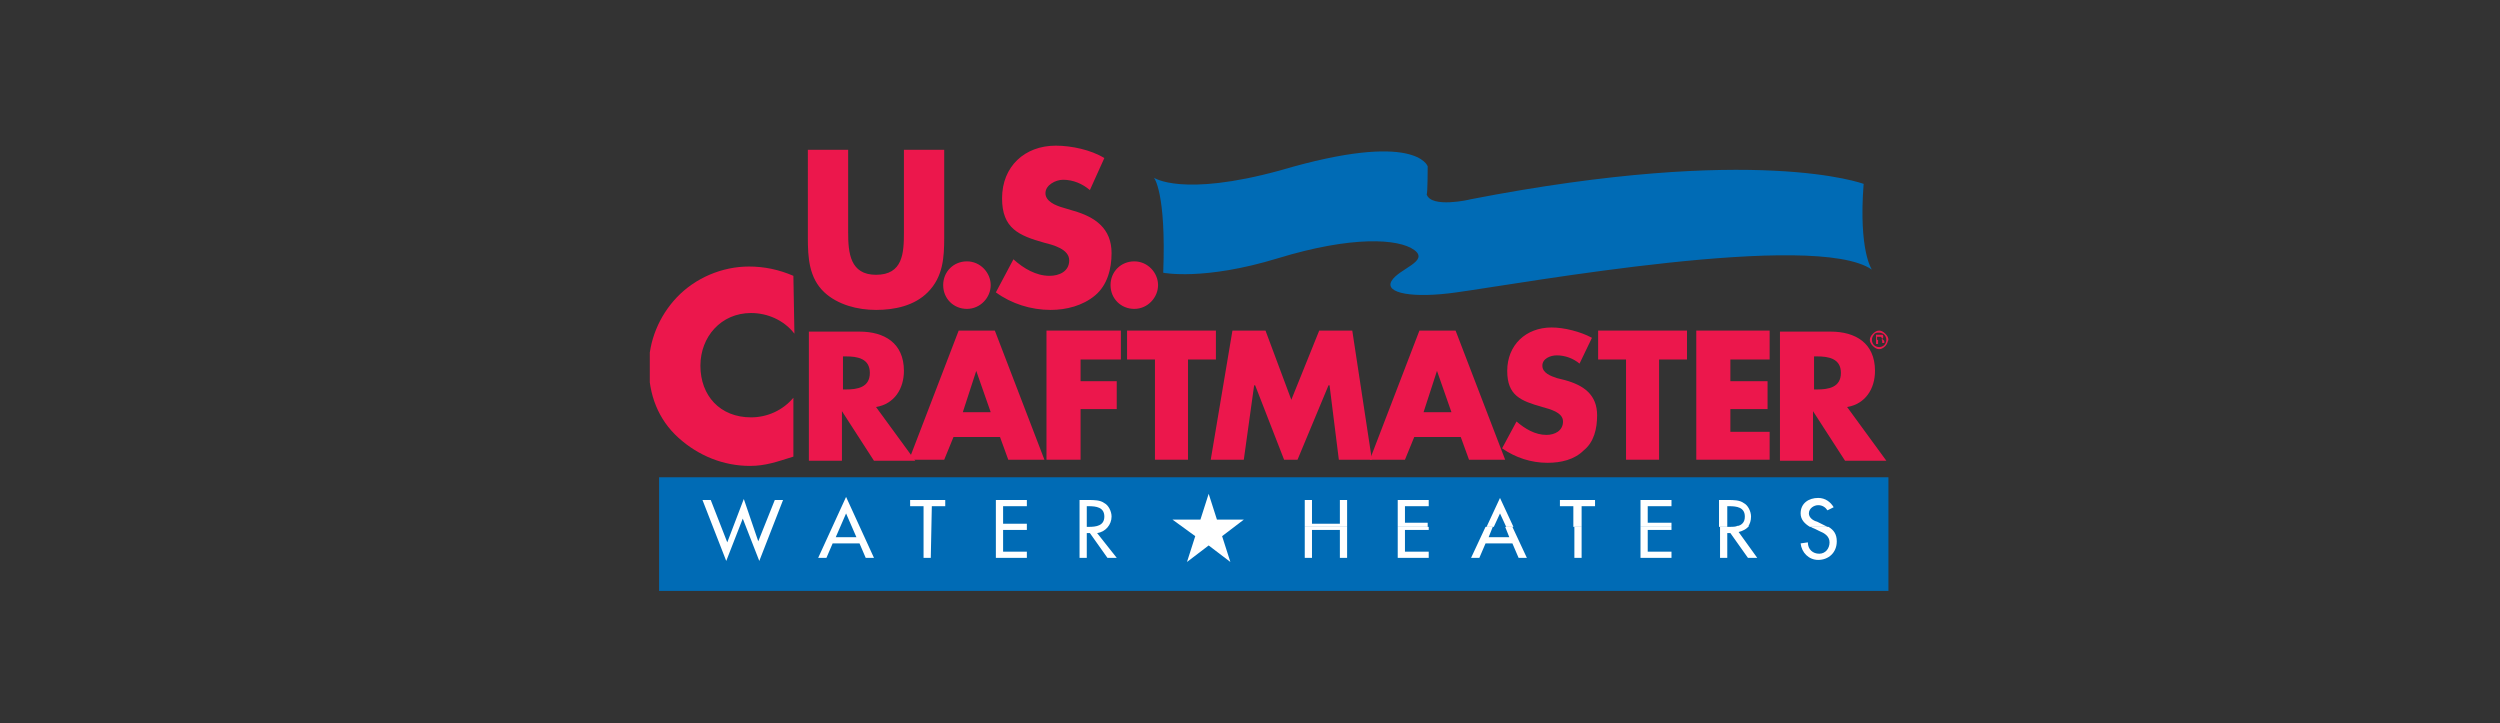 <?xml version="1.0" encoding="utf-8"?>
<!-- Generator: Adobe Illustrator 22.0.1, SVG Export Plug-In . SVG Version: 6.00 Build 0)  -->
<svg version="1.1" id="logos" xmlns="http://www.w3.org/2000/svg" xmlns:xlink="http://www.w3.org/1999/xlink" x="0px" y="0px"
	 viewBox="0 0 242 70" style="enable-background:new 0 0 242 70;" xml:space="preserve">
<rect x="0" y="0" width="242" height="70" fill="#333333" stroke="none"/>
<style type="text/css">
	.st0{fill:#006BB5;}
	.st1{clip-path:url(#SVGID_2_);fill:#006BB5;}
	.st2{clip-path:url(#SVGID_4_);fill:#EC174C;}
	.st3{clip-path:url(#SVGID_6_);fill:#EC174C;}
	.st4{clip-path:url(#SVGID_8_);fill:#EC174C;}
	.st5{clip-path:url(#SVGID_10_);fill:#EC174C;}
	.st6{clip-path:url(#SVGID_12_);fill:#EC174C;}
	.st7{clip-path:url(#SVGID_14_);fill:#EC174C;}
	.st8{clip-path:url(#SVGID_16_);fill:#EC174C;}
	.st9{clip-path:url(#SVGID_18_);fill:#EC174C;}
	.st10{clip-path:url(#SVGID_20_);fill:#EC174C;}
	.st11{clip-path:url(#SVGID_22_);fill:#EC174C;}
	.st12{clip-path:url(#SVGID_24_);fill:#EC174C;}
	.st13{clip-path:url(#SVGID_26_);fill:#EC174C;}
	.st14{clip-path:url(#SVGID_28_);fill:#FFFFFF;}
	.st15{clip-path:url(#SVGID_30_);fill:#FFFFFF;}
	.st16{clip-path:url(#SVGID_32_);fill:#FFFFFF;}
	.st17{clip-path:url(#SVGID_34_);fill:#FFFFFF;}
	.st18{fill:#EC174C;}
</style>
<title>Artboard 22</title>
<rect x="63.8" y="46.2" class="st0" width="119" height="11"/>
<g>
	<g>
		<defs>
			<rect id="SVGID_1_" x="62.9" y="12.5" width="119.9" height="44.7"/>
		</defs>
		<clipPath id="SVGID_2_">
			<use xlink:href="#SVGID_1_"  style="overflow:visible;"/>
		</clipPath>
		<path class="st1" d="M111.7,17.2c0,0,1.2,1.4,0.9,9.2c0,0,3.9,0.8,11.1-1.4s11.7-1.9,13.2-0.8s-1.5,1.8-2.2,3s2.1,1.7,6.3,1.1
			c6.5-0.9,34.7-6,40.2-2.2c0,0-1.3-1.8-0.8-8.3c0,0-10.3-3.9-38.1,1.5c0.1,0-3.8,0.9-4.2-0.5c0.1,0,0.1-2.7,0.1-2.7
			s-1.1-3.5-14.3,0.4C114.4,19.1,111.7,17.2,111.7,17.2"/>
	</g>
	<g>
		<defs>
			<rect id="SVGID_3_" x="62.9" y="12.5" width="119.9" height="44.7"/>
		</defs>
		<clipPath id="SVGID_4_">
			<use xlink:href="#SVGID_3_"  style="overflow:visible;"/>
		</clipPath>
		<path class="st2" d="M87.5,14.5v8c0,2-0.1,4.1-2.7,4.1c-2.5,0-2.7-2.1-2.7-4.1v-8h-3.9V23c0,1.9,0.1,3.9,1.6,5.3
			c1.3,1.2,3.2,1.7,5,1.7s3.7-0.4,5-1.7c1.5-1.5,1.6-3.4,1.6-5.3v-8.5H87.5z M93.6,25.3c-1.3,0-2.3,1-2.3,2.3s1,2.3,2.3,2.3
			s2.3-1.1,2.3-2.3S94.9,25.3,93.6,25.3 M106.9,15.3c-1.3-0.8-3.2-1.2-4.7-1.2c-3,0-5.2,2-5.2,5.1c0,2.9,1.6,3.6,4.1,4.3
			c0.8,0.2,2.4,0.6,2.4,1.7s-1,1.5-1.9,1.5c-1.3,0-2.5-0.7-3.5-1.6l-1.7,3.2c1.5,1.1,3.4,1.7,5.3,1.7c1.5,0,3.1-0.4,4.3-1.4
			c1.2-1,1.6-2.6,1.6-4.1c0-2.4-1.6-3.5-3.7-4.1l-1-0.3c-0.7-0.2-1.7-0.6-1.7-1.4s1-1.3,1.7-1.3c1,0,1.9,0.4,2.6,1L106.9,15.3z
			 M109.8,25.3c-1.3,0-2.3,1-2.3,2.3s1,2.3,2.3,2.3s2.3-1.1,2.3-2.3C112.1,26.4,111.1,25.3,109.8,25.3"/>
	</g>
	<g>
		<defs>
			<rect id="SVGID_5_" x="62.9" y="12.5" width="119.9" height="44.7"/>
		</defs>
		<clipPath id="SVGID_6_">
			<use xlink:href="#SVGID_5_"  style="overflow:visible;"/>
		</clipPath>
		<path class="st3" d="M76.8,26.7c-1.4-0.6-2.8-0.9-4.3-0.9c-2.6,0-5.2,1.1-7,3c-1.7,1.8-2.7,4.2-2.7,6.7c0,2.7,0.9,5.1,2.9,6.9
			c1.9,1.7,4.3,2.7,6.9,2.7c1.5,0,2.6-0.4,4.2-0.9v-5.7c-1,1.2-2.5,1.9-4.1,1.9c-3,0-4.9-2.1-4.9-5c0-2.8,2-5.1,4.9-5.1
			c1.6,0,3.2,0.7,4.2,2L76.8,26.7L76.8,26.7z"/>
	</g>
	<g>
		<defs>
			<rect id="SVGID_7_" x="62.9" y="12.5" width="119.9" height="44.7"/>
		</defs>
		<clipPath id="SVGID_8_">
			<use xlink:href="#SVGID_7_"  style="overflow:visible;"/>
		</clipPath>
		<path class="st4" d="M84.8,39.4c1.8-0.3,2.7-1.8,2.7-3.5c0-2.7-1.9-3.8-4.3-3.8h-4.9v12.5h3.2v-4.8l0,0l3.1,4.8h4L84.8,39.4z
			 M81.6,34.5h0.3c1.1,0,2.3,0.2,2.3,1.6c0,1.4-1.2,1.6-2.3,1.6h-0.3V34.5z"/>
	</g>
	<g>
		<defs>
			<rect id="SVGID_9_" x="62.9" y="12.5" width="119.9" height="44.7"/>
		</defs>
		<clipPath id="SVGID_10_">
			<use xlink:href="#SVGID_9_"  style="overflow:visible;"/>
		</clipPath>
		<path class="st5" d="M96.8,42.3l0.8,2.2h3.5L96.3,32h-3.5L88,44.5h3.4l0.9-2.2H96.8z M95.9,39.9h-2.7l1.3-4l0,0L95.9,39.9z"/>
	</g>
	<g>
		<defs>
			<rect id="SVGID_11_" x="62.9" y="12.5" width="119.9" height="44.7"/>
		</defs>
		<clipPath id="SVGID_12_">
			<use xlink:href="#SVGID_11_"  style="overflow:visible;"/>
		</clipPath>
		<polygon class="st6" points="108.5,34.8 108.5,32 101.3,32 101.3,44.5 104.6,44.5 104.6,39.6 108.1,39.6 108.1,36.9 104.6,36.9 
			104.6,34.8 		"/>
	</g>
	<g>
		<defs>
			<rect id="SVGID_13_" x="62.9" y="12.5" width="119.9" height="44.7"/>
		</defs>
		<clipPath id="SVGID_14_">
			<use xlink:href="#SVGID_13_"  style="overflow:visible;"/>
		</clipPath>
		<polygon class="st7" points="115,34.8 117.7,34.8 117.7,32 109.1,32 109.1,34.8 111.8,34.8 111.8,44.5 115,44.5 		"/>
	</g>
	<g>
		<defs>
			<rect id="SVGID_15_" x="62.9" y="12.5" width="119.9" height="44.7"/>
		</defs>
		<clipPath id="SVGID_16_">
			<use xlink:href="#SVGID_15_"  style="overflow:visible;"/>
		</clipPath>
		<polygon class="st8" points="117.2,44.5 120.4,44.5 121.4,37.3 121.5,37.3 124.3,44.5 125.6,44.5 128.6,37.3 128.7,37.3 
			129.6,44.5 132.8,44.5 130.9,32 127.7,32 125,38.7 122.5,32 119.3,32 		"/>
	</g>
	<g>
		<defs>
			<rect id="SVGID_17_" x="62.9" y="12.5" width="119.9" height="44.7"/>
		</defs>
		<clipPath id="SVGID_18_">
			<use xlink:href="#SVGID_17_"  style="overflow:visible;"/>
		</clipPath>
		<path class="st9" d="M141.4,42.3l0.8,2.2h3.5L140.9,32h-3.5l-4.8,12.5h3.4l0.9-2.2H141.4z M140.5,39.9h-2.7l1.3-4l0,0L140.5,39.9z
			"/>
	</g>
	<g>
		<defs>
			<rect id="SVGID_19_" x="62.9" y="12.5" width="119.9" height="44.7"/>
		</defs>
		<clipPath id="SVGID_20_">
			<use xlink:href="#SVGID_19_"  style="overflow:visible;"/>
		</clipPath>
		<path class="st10" d="M154.1,32.7c-1.1-0.6-2.7-1-3.9-1c-2.5,0-4.3,1.7-4.3,4.2c0,2.4,1.3,2.9,3.4,3.5c0.7,0.2,2,0.5,2,1.4
			s-0.8,1.3-1.6,1.3c-1.1,0-2.1-0.6-2.9-1.3l-1.4,2.6c1.3,0.9,2.8,1.4,4.4,1.4c1.3,0,2.6-0.3,3.5-1.2c1-0.8,1.3-2.1,1.3-3.4
			c0-2-1.3-2.9-3.1-3.4l-0.8-0.2c-0.6-0.2-1.4-0.5-1.4-1.2s0.8-1,1.4-1c0.8,0,1.6,0.3,2.2,0.8L154.1,32.7z"/>
	</g>
	<g>
		<defs>
			<rect id="SVGID_21_" x="62.9" y="12.5" width="119.9" height="44.7"/>
		</defs>
		<clipPath id="SVGID_22_">
			<use xlink:href="#SVGID_21_"  style="overflow:visible;"/>
		</clipPath>
		<polygon class="st11" points="160.6,34.8 163.3,34.8 163.3,32 154.7,32 154.7,34.8 157.4,34.8 157.4,44.5 160.6,44.5 		"/>
	</g>
	<g>
		<defs>
			<rect id="SVGID_23_" x="62.9" y="12.5" width="119.9" height="44.7"/>
		</defs>
		<clipPath id="SVGID_24_">
			<use xlink:href="#SVGID_23_"  style="overflow:visible;"/>
		</clipPath>
		<polygon class="st12" points="171.3,34.8 171.3,32 164.2,32 164.2,44.5 171.3,44.5 171.3,41.8 167.5,41.8 167.5,39.6 171.1,39.6 
			171.1,36.9 167.5,36.9 167.5,34.8 		"/>
	</g>
	<g>
		<defs>
			<rect id="SVGID_25_" x="62.9" y="12.5" width="119.9" height="44.7"/>
		</defs>
		<clipPath id="SVGID_26_">
			<use xlink:href="#SVGID_25_"  style="overflow:visible;"/>
		</clipPath>
		<path class="st13" d="M178.8,39.4c1.8-0.3,2.7-1.8,2.7-3.5c0-2.7-1.9-3.8-4.3-3.8h-4.9v12.5h3.2v-4.8l0,0l3.1,4.8h4L178.8,39.4z
			 M175.6,34.5h0.3c1.1,0,2.3,0.2,2.3,1.6c0,1.4-1.2,1.6-2.3,1.6h-0.3V34.5z"/>
	</g>
	<g>
		<defs>
			<rect id="SVGID_27_" x="62.9" y="12.5" width="119.9" height="44.7"/>
		</defs>
		<clipPath id="SVGID_28_">
			<use xlink:href="#SVGID_27_"  style="overflow:visible;"/>
		</clipPath>
		<path class="st14" d="M68.8,48.4H68l2.3,5.9l1.6-4.1l1.6,4.1l2.3-5.9H75l-1.6,4L72,48.3l-1.6,4.2L68.8,48.4z M83.2,52.6l0.6,1.4
			h0.8l-2.7-5.9L79.2,54H80l0.6-1.4H83.2z M82.9,52h-2l1-2.3L82.9,52z M90.2,49h1.3v-0.6h-3.4V49h1.3v5h0.7L90.2,49L90.2,49z
			 M96.4,54h3v-0.6h-2.3v-2.1h2.3v-0.6h-2.3V49h2.3v-0.6h-3V54z M106.2,51.6c0.8-0.1,1.4-0.8,1.4-1.6c0-0.5-0.3-1.1-0.7-1.3
			c-0.4-0.3-1-0.3-1.5-0.3h-0.9V54h0.7v-2.4h0.3l1.7,2.4h0.9L106.2,51.6z M105.2,49h0.2c0.7,0,1.5,0.1,1.5,1s-0.8,1-1.5,1h-0.2V49z"
			/>
	</g>
	<g>
		<defs>
			<rect id="SVGID_29_" x="62.9" y="12.5" width="119.9" height="44.7"/>
		</defs>
		<clipPath id="SVGID_30_">
			<use xlink:href="#SVGID_29_"  style="overflow:visible;"/>
		</clipPath>
		<path class="st15" d="M126.3,51v3h0.7v-2.7h2.7V54h0.7v-3H126.3z M135.3,51v3h3v-0.6H136v-2.1h2.3V51H135.3z M143.8,51l-1.4,3h0.8
			l0.6-1.4h2.6L147,54h0.8l-1.4-3h-0.7l0.4,1h-2l0.4-1H143.8z M152.4,54h0.7v-3h-0.7V54z M158.8,51v3h3v-0.6h-2.3v-2.1h2.3V51H158.8
			z M166.5,51v3h0.7v-2.4h0.3l1.7,2.4h0.9l-1.8-2.5c0.4-0.1,0.8-0.3,1-0.6h-1.1c-0.2,0.1-0.5,0.1-0.7,0.1h-0.2l0,0H166.5z M175.3,51
			c0.1,0.1,0.2,0.1,0.4,0.2l0.4,0.2c0.5,0.2,1,0.5,1,1.1s-0.4,1.1-1,1.1s-1.1-0.4-1.1-1.1l-0.7,0.1c0.1,0.9,0.8,1.6,1.7,1.6
			c1,0,1.8-0.7,1.8-1.8c0-0.7-0.3-1.1-0.8-1.4L175.3,51z"/>
	</g>
	<g>
		<defs>
			<rect id="SVGID_31_" x="62.9" y="12.5" width="119.9" height="44.7"/>
		</defs>
		<clipPath id="SVGID_32_">
			<use xlink:href="#SVGID_31_"  style="overflow:visible;"/>
		</clipPath>
		<path class="st16" d="M130.4,51v-2.6h-0.7v2.3H127v-2.3h-0.7V51H130.4z M138.2,51v-0.4H136V49h2.3v-0.6h-3V51H138.2z M144.6,51
			l0.6-1.3l0.6,1.3h0.7l-1.3-2.8l-1.3,2.8H144.6z M153.1,51v-2h1.3v-0.6H151V49h1.3v2H153.1z M161.8,51v-0.4h-2.3V49h2.3v-0.6h-3V51
			H161.8z M167.2,51v-2h0.2c0.7,0,1.5,0.1,1.5,1c0,0.6-0.3,0.8-0.8,1h1.1c0.2-0.3,0.3-0.6,0.3-1c0-0.5-0.3-1.1-0.7-1.3
			c-0.4-0.3-1-0.3-1.5-0.3h-0.9V51H167.2z M176.9,51c-0.2-0.1-0.4-0.2-0.6-0.3l-0.4-0.2c-0.4-0.1-0.8-0.4-0.8-0.8
			c0-0.5,0.5-0.8,0.9-0.8s0.7,0.2,0.9,0.5l0.6-0.3c-0.3-0.5-0.8-0.9-1.5-0.9c-0.9,0-1.7,0.5-1.7,1.5c0,0.6,0.4,1,0.9,1.3H176.9z"/>
	</g>
	<g>
		<defs>
			<rect id="SVGID_33_" x="62.9" y="12.5" width="119.9" height="44.7"/>
		</defs>
		<clipPath id="SVGID_34_">
			<use xlink:href="#SVGID_33_"  style="overflow:visible;"/>
		</clipPath>
		<polygon class="st17" points="117,47.8 116.2,50.3 113.5,50.3 115.7,51.9 114.9,54.4 117,52.8 119.1,54.4 118.3,51.9 120.4,50.3 
			117.8,50.3 		"/>
	</g>
	<g>
		<path class="st18" d="M181.4,32.4c-0.1,0.1-0.2,0.3-0.2,0.5s0.1,0.4,0.2,0.5c0.1,0.1,0.3,0.2,0.5,0.2s0.4-0.1,0.5-0.2
			c0.1-0.1,0.2-0.3,0.2-0.5s-0.1-0.4-0.2-0.5c-0.1-0.1-0.3-0.2-0.5-0.2S181.5,32.2,181.4,32.4 M182.5,33.5c-0.2,0.2-0.4,0.3-0.6,0.3
			c-0.2,0-0.4-0.1-0.6-0.3c-0.2-0.2-0.3-0.4-0.3-0.6c0-0.2,0.1-0.4,0.3-0.6c0.2-0.2,0.4-0.3,0.6-0.3c0.2,0,0.4,0.1,0.6,0.3
			c0.2,0.2,0.3,0.4,0.3,0.6C182.7,33.1,182.7,33.3,182.5,33.5 M182,32.6c0,0-0.1,0-0.2,0h-0.1v0.3h0.2c0.1,0,0.1,0,0.2,0
			c0.1,0,0.1-0.1,0.1-0.1C182.1,32.6,182.1,32.6,182,32.6 M181.9,32.4c0.1,0,0.2,0,0.3,0s0.1,0.1,0.1,0.2c0,0.1,0,0.1-0.1,0.2h-0.1
			c0.1,0,0.1,0,0.2,0.1l0.1,0.1v0.1c0,0,0,0,0,0.1l0,0l0,0h-0.2l0,0l0,0l0,0v-0.1c0-0.1,0-0.2-0.1-0.2c0,0-0.1,0-0.2,0h-0.1v0.4
			h-0.2v-0.9C181.6,32.4,181.9,32.4,181.9,32.4z"/>
	</g>
</g>
</svg>
